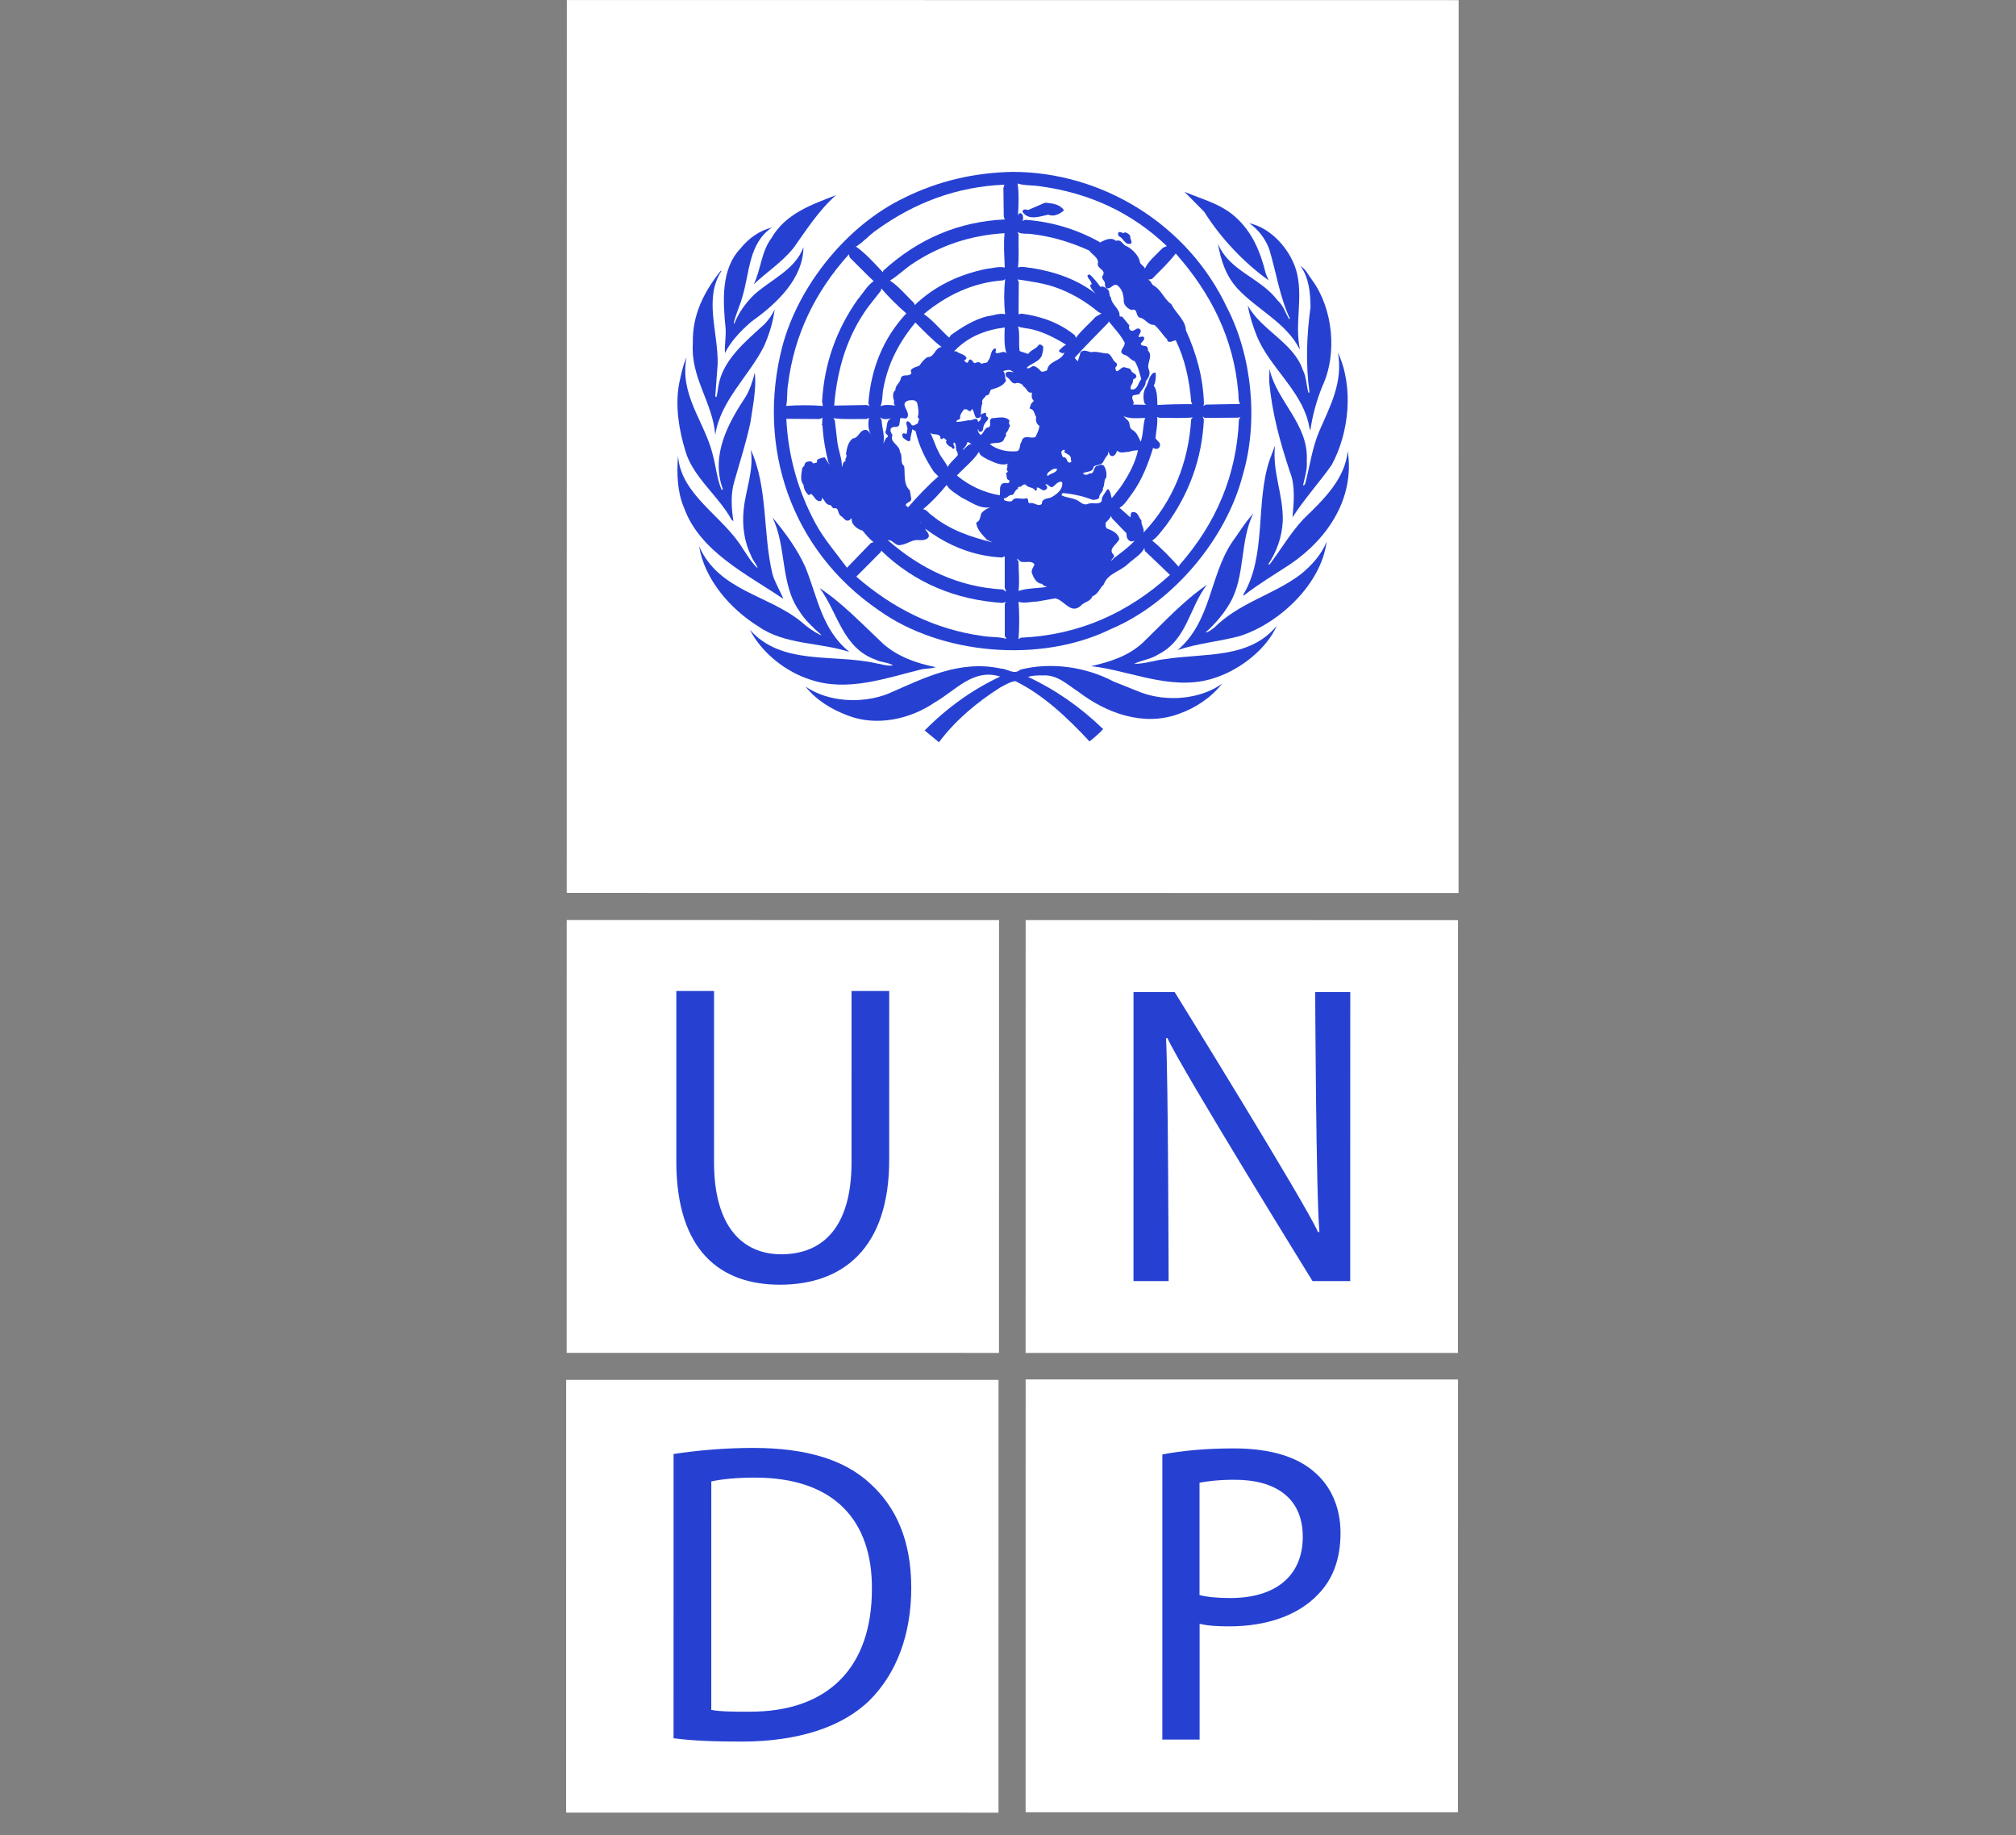 <svg width="89" height="81" viewBox="0 0 89 81" fill="none" xmlns="http://www.w3.org/2000/svg">
<rect x="0" y="0" width="89" height="81" fill="#808080" stroke="none"/>
<path d="M44.104 40.61L25.018 40.608L25.016 59.71L44.102 59.712L44.104 40.61Z" fill="white"/>
<path d="M29.857 43.738L29.857 51.251C29.856 55.227 31.822 56.702 34.433 56.702C37.192 56.703 39.255 55.11 39.255 51.195L39.256 43.739L37.593 43.739L37.592 51.308C37.592 54.114 36.362 55.359 34.489 55.359C32.787 55.359 31.523 54.146 31.523 51.307L31.524 43.738L29.857 43.738Z" fill="#2641D2"/>
<path d="M64.366 40.612L45.279 40.61L45.277 59.712L64.364 59.714L64.366 40.612Z" fill="white"/>
<path d="M51.591 56.542C51.591 56.542 51.572 47.44 51.477 45.831L51.535 45.812C52.162 47.193 57.944 56.543 57.944 56.543L59.608 56.543L59.61 43.787L58.062 43.787C58.062 43.787 58.097 52.663 58.247 54.368L58.189 54.385C57.602 53.062 51.858 43.787 51.858 43.787L50.041 43.786L50.04 56.542L51.591 56.542L51.591 56.542Z" fill="#2641D2"/>
<path d="M64.366 60.886L45.279 60.884L45.277 79.985L64.364 79.987L64.366 60.886Z" fill="white"/>
<path d="M58.048 64.989C57.289 64.307 56.1 63.927 54.472 63.927C53.15 63.927 52.109 64.042 51.314 64.193L51.313 76.778L52.959 76.778L52.959 71.668C53.34 71.763 53.792 71.781 54.284 71.781C55.892 71.781 57.308 71.302 58.177 70.381C58.84 69.715 59.18 68.807 59.18 67.655C59.18 66.517 58.746 65.592 58.048 64.989Z" fill="#2641D2"/>
<path d="M54.318 70.531C53.787 70.531 53.314 70.493 52.955 70.4L52.955 65.442C53.239 65.385 53.787 65.31 54.505 65.311C56.32 65.311 57.514 66.12 57.513 67.827C57.513 69.547 56.32 70.532 54.318 70.531Z" fill="white"/>
<path d="M44.082 60.903L24.994 60.901L24.992 80.002L44.08 80.004L44.082 60.903Z" fill="white"/>
<path d="M38.416 65.48C37.3 64.439 35.619 63.906 33.255 63.906C31.949 63.906 30.761 64.02 29.736 64.173L29.735 76.719C30.586 76.833 31.552 76.867 32.743 76.867C35.218 76.867 37.185 76.231 38.399 75.037C39.568 73.866 40.229 72.158 40.229 70.079C40.23 68.016 39.568 66.52 38.416 65.48Z" fill="#2641D2"/>
<path d="M33.064 75.548C32.419 75.548 31.816 75.548 31.401 75.469L31.402 65.384C31.837 65.291 32.481 65.216 33.33 65.216C36.809 65.217 38.513 67.09 38.492 70.134C38.492 73.578 36.58 75.565 33.064 75.548Z" fill="white"/>
<path d="M64.394 0.006L25.023 0.002L25.019 39.41L64.39 39.414L64.394 0.006Z" fill="white"/>
<path d="M58.788 20.524C58.236 21.304 57.571 22.036 57.06 22.834C57.117 22.203 57.193 21.427 56.945 20.827C56.522 19.541 56.149 18.235 56.031 16.822L56.043 16.281C56.363 17.724 57.781 18.718 57.69 20.336C57.722 20.729 57.601 21.059 57.529 21.406L57.554 21.431L57.618 21.359C57.827 20.566 57.932 19.73 58.259 18.99C58.724 17.925 59.301 16.85 59.066 15.563C59.773 17.081 59.561 19.106 58.788 20.524Z" fill="#2641D2"/>
<path d="M57.917 12.348C58.848 13.609 59.053 15.614 58.373 17.058C58.125 17.672 57.944 18.324 57.846 19.001C57.796 18.886 57.787 18.728 57.746 18.597C57.377 17.184 56.04 16.177 55.489 14.843C55.316 14.406 55.169 13.955 55.086 13.482C55.671 14.568 57.119 15.131 57.515 16.328C57.677 16.634 57.668 17.01 57.765 17.336C57.787 17.336 57.808 17.32 57.808 17.3C57.635 16.065 57.687 14.773 57.856 13.556C57.846 12.895 57.783 12.254 57.415 11.744C57.651 11.881 57.758 12.144 57.917 12.348Z" fill="#2641D2"/>
<path d="M57.268 12.107C57.512 13.21 57.158 14.286 57.383 15.4L57.372 15.409C56.773 14.229 55.499 13.672 54.623 12.727C54.112 12.165 53.894 11.481 53.769 10.757C54.272 11.97 55.624 12.238 56.401 13.256C56.663 13.492 56.748 13.819 56.915 14.088L56.943 14.059C56.495 13.105 56.343 12.028 56.037 11.01C55.877 10.569 55.567 10.133 55.152 9.854C56.172 10.065 57.057 11.13 57.268 12.107Z" fill="#2641D2"/>
<path d="M54.538 9.575C55.308 10.263 55.654 11.157 55.882 12.081L56.006 12.374C54.889 11.572 53.877 10.489 53.163 9.35L52.291 8.467C53.058 8.792 53.883 8.987 54.538 9.575Z" fill="#2641D2"/>
<path d="M39.943 8.719C41.397 8.001 42.986 7.617 44.716 7.586C48.672 7.592 52.45 9.916 54.171 13.581C55.261 15.687 55.571 18.587 54.864 20.964C54.144 23.773 51.782 26.613 49.032 27.769C45.938 29.286 41.539 28.906 38.781 26.926C34.946 24.297 33.378 19.764 34.537 15.29C35.242 12.635 37.356 9.953 39.943 8.719Z" fill="#2641D2"/>
<path d="M36.908 8.614C36.137 9.291 35.602 10.147 35.031 10.945C34.517 11.579 33.862 11.999 33.277 12.545C33.593 11.895 33.605 11.117 34.05 10.519C34.686 9.41 35.861 9.023 36.908 8.614Z" fill="#2641D2"/>
<path d="M32.689 10.969C33.061 10.502 33.539 10.177 34.073 10.042C33.038 10.754 33.102 12.036 32.772 13.102C32.666 13.495 32.483 13.859 32.394 14.261L32.422 14.283C32.596 13.825 32.899 13.397 33.275 13.023C34.015 12.341 35.107 11.916 35.47 10.907C35.454 12.309 34.283 13.41 33.167 14.199C32.702 14.603 32.258 15.066 32.005 15.584C31.979 15.233 32.059 14.876 32.033 14.498C31.912 13.275 31.823 11.877 32.689 10.969Z" fill="#2641D2"/>
<path d="M30.587 15.155C30.554 13.915 31.068 12.903 31.795 11.979C31.812 11.968 31.83 11.947 31.855 11.951C31.058 13.164 31.717 14.692 31.682 16.073L31.577 17.485C31.59 17.495 31.59 17.537 31.628 17.522C31.675 17.366 31.687 17.197 31.716 17.034C31.906 15.894 32.893 15.086 33.759 14.299C33.944 14.096 34.102 13.883 34.2 13.645C34.132 14.21 33.952 14.782 33.716 15.308C33.045 16.62 31.8 17.695 31.576 19.197C31.466 17.759 30.484 16.683 30.587 15.155Z" fill="#2641D2"/>
<path d="M29.983 16.919C30.072 16.532 30.143 16.131 30.31 15.775C29.988 17.414 31.091 18.594 31.453 20.018C31.604 20.547 31.643 21.12 31.857 21.618C31.878 21.629 31.895 21.607 31.909 21.592C31.369 20.081 32.145 18.678 32.927 17.497C33.116 17.176 33.227 16.819 33.321 16.453C33.403 17.135 33.233 17.924 33.131 18.631C32.943 19.534 32.659 20.389 32.413 21.268C32.249 21.812 32.292 22.432 32.377 23.004L32.298 22.941C31.723 21.886 30.592 21.062 30.258 19.907C29.978 18.988 29.795 17.924 29.983 16.919Z" fill="#2641D2"/>
<path d="M29.933 20.121C30.06 21.86 31.927 22.779 32.794 24.217C32.998 24.512 33.176 24.837 33.448 25.082C33.406 24.899 33.234 24.741 33.17 24.553C32.865 23.949 32.757 23.231 32.83 22.5C32.916 21.613 33.286 20.788 33.146 19.854C33.905 21.498 33.674 23.547 34.099 25.325C34.21 25.714 34.435 26.06 34.582 26.433C33.017 25.366 30.888 24.352 30.194 22.4C29.902 21.727 29.871 20.893 29.933 20.121Z" fill="#2641D2"/>
<path d="M30.863 24.11C31.735 26.085 33.916 26.248 35.382 27.451C35.648 27.687 35.935 27.891 36.237 28.035L36.252 28.018C35.914 27.713 35.528 27.367 35.291 26.973C34.437 25.782 34.737 24.111 34.096 22.83C34.679 23.527 35.209 24.252 35.561 25.046C36.085 26.338 36.283 27.797 37.498 28.774C36.182 28.344 34.648 28.465 33.492 27.656C32.229 26.878 31.1 25.56 30.863 24.11Z" fill="#2641D2"/>
<path d="M33.103 27.792C34.498 29.384 36.783 28.853 38.644 29.268C38.904 29.306 39.148 29.41 39.427 29.368C39.205 29.226 38.897 29.242 38.655 29.116C37.196 28.6 36.981 27.02 36.188 25.956C37.202 26.628 38.05 27.535 38.986 28.412C39.658 28.999 40.463 29.272 41.313 29.447C41.11 29.52 40.841 29.499 40.621 29.557C39.095 29.936 37.394 30.549 35.773 29.996C34.72 29.666 33.633 28.832 33.103 27.792Z" fill="#2641D2"/>
<path d="M52.064 31.5C50.491 32.089 48.847 31.474 47.619 30.54C47.123 30.223 46.682 29.767 46.036 29.811C45.805 29.804 45.577 29.815 45.38 29.874C46.576 30.43 47.685 31.196 48.701 32.178C48.528 32.372 48.309 32.555 48.099 32.724C47.122 31.67 46.036 30.653 44.823 30.062C44.589 30.092 44.361 30.235 44.149 30.348C43.16 30.974 42.184 31.779 41.452 32.76L40.82 32.24C41.828 31.223 42.941 30.43 44.157 29.861C42.962 29.484 42.181 30.485 41.274 30.996C40.213 31.736 38.692 32.082 37.409 31.573C36.722 31.311 36.059 30.926 35.559 30.301C36.567 30.995 38.066 31.069 39.21 30.618C40.748 29.951 42.34 29.107 44.193 29.509C44.483 29.516 44.766 29.804 45.04 29.558C46.414 29.2 47.971 29.448 49.157 30.078L50.379 30.566C51.513 30.986 52.982 30.871 53.953 30.176C53.455 30.801 52.772 31.248 52.064 31.5Z" fill="#2641D2"/>
<path d="M53.756 29.874C51.985 30.541 50.209 29.723 48.515 29.448L48.189 29.405L48.189 29.396C48.997 29.212 49.783 28.97 50.43 28.386C51.379 27.473 52.223 26.535 53.279 25.814C52.496 26.818 52.414 28.245 51.122 28.89C50.8 29.101 50.399 29.137 50.067 29.297C50.539 29.307 50.97 29.137 51.437 29.09C53.169 28.819 55.151 29.097 56.364 27.621C55.911 28.649 54.786 29.511 53.756 29.874Z" fill="#2641D2"/>
<path d="M54.733 28.073C53.833 28.315 52.868 28.393 51.99 28.692C53.475 27.417 53.393 25.443 54.384 23.941C54.697 23.515 54.96 23.067 55.328 22.666C54.726 23.878 54.986 25.447 54.294 26.624C54.027 27.088 53.644 27.541 53.222 27.911C53.361 27.903 53.483 27.785 53.601 27.706C54.729 26.582 56.2 26.267 57.416 25.353C57.904 24.964 58.352 24.456 58.566 23.906C58.334 25.768 56.482 27.516 54.733 28.073Z" fill="#2641D2"/>
<path d="M56.969 24.896C56.271 25.352 55.563 25.776 54.892 26.296L54.892 26.236C55.922 24.524 55.417 22.175 56.05 20.297L56.288 19.667C56.157 20.837 56.664 21.83 56.63 23.006C56.592 23.715 56.361 24.345 55.988 24.911L56.05 24.911C56.554 24.251 56.949 23.548 57.537 22.916C58.45 22.036 59.378 21.133 59.499 19.909C59.808 21.951 58.664 23.739 56.969 24.896Z" fill="#2641D2"/>
<path d="M49.073 24.76L49.146 24.659C49.461 24.413 49.801 24.18 50.08 23.876L50.118 23.876C50.053 23.856 49.974 23.919 49.902 23.888C49.753 23.82 49.729 23.688 49.729 23.536L49.084 22.869L49.049 22.769C48.999 22.896 48.904 22.974 48.812 23.067C48.816 23.152 48.785 23.279 48.886 23.336C49.095 23.404 49.368 23.542 49.415 23.788C49.33 24.02 48.889 24.229 49.161 24.481C49.25 24.606 49.037 24.653 49.073 24.76Z" fill="white"/>
<path d="M45.32 16.237C45.441 16.305 45.508 16.18 45.611 16.154C45.756 16.169 45.87 16.296 45.959 16.39C46.053 16.431 46.143 16.374 46.227 16.343C46.286 15.907 46.831 15.97 46.993 15.562L46.893 15.598C46.852 15.54 46.748 15.566 46.753 15.472C46.841 15.385 46.957 15.254 47.067 15.219C46.597 14.924 46.108 14.672 45.572 14.538C45.362 14.488 45.141 14.483 44.941 14.41C45.042 14.71 44.954 15.15 45.016 15.498L45.391 15.622C45.505 15.44 45.745 15.405 45.849 15.23C45.917 15.172 45.996 15.23 46.05 15.293C46.068 15.434 46.029 15.576 45.986 15.712C45.844 15.996 45.508 16.031 45.32 16.237Z" fill="white"/>
<path d="M50.908 19.765C50.686 20.47 50.429 21.157 49.987 21.771C49.816 21.991 49.646 22.297 49.423 22.411L49.899 22.832C49.925 22.806 49.91 22.763 49.917 22.728C49.917 22.665 49.946 22.591 50.025 22.6C50.255 22.596 50.259 22.842 50.391 22.969C50.364 23.168 50.538 23.326 50.48 23.51C51.803 22.113 52.465 20.402 52.587 18.506L52.659 18.423C52.186 18.469 51.688 18.436 51.201 18.443L51.085 18.408C51.118 18.727 51.032 19.037 51.013 19.352L51.183 19.54C51.234 19.614 51.215 19.724 51.148 19.781C51.073 19.83 50.98 19.825 50.908 19.765Z" fill="white"/>
<path d="M49.649 15.119C49.473 14.784 49.19 14.485 48.947 14.185L48.922 14.25C48.438 14.752 47.908 15.272 47.447 15.788C47.477 15.849 47.529 15.908 47.59 15.939C47.608 15.814 47.678 15.702 47.69 15.571C47.813 15.399 48.005 15.508 48.166 15.545C48.417 15.487 48.653 15.604 48.911 15.6C49.1 15.692 49.116 15.934 49.29 16.028C49.337 16.095 49.299 16.176 49.236 16.229C49.29 16.622 49.477 16.123 49.677 16.218C49.76 16.25 49.866 16.238 49.927 16.327C49.959 16.49 50.159 16.461 50.169 16.616C50.153 16.694 50.07 16.716 50.014 16.759C50.065 16.916 49.856 17.015 49.927 17.183C50.232 17.241 50.243 16.888 50.383 16.732C50.305 16.461 50.247 16.181 50.092 15.939C49.919 15.903 49.815 15.697 49.64 15.662C49.304 15.528 49.693 15.32 49.649 15.119Z" fill="white"/>
<path d="M44.965 26.082C45.355 25.951 45.806 25.971 46.226 25.903C46.143 25.871 46.057 25.852 45.994 25.767C45.748 25.75 45.631 25.495 45.555 25.298C45.517 25.159 45.614 25.043 45.67 24.921C45.567 24.707 45.24 24.861 45.05 24.785C44.998 24.742 44.961 24.679 44.889 24.668L44.966 24.785C44.965 25.216 45.019 25.656 44.965 26.082Z" fill="white"/>
<path d="M45.306 21.986C45.442 22.012 45.345 22.16 45.446 22.213C45.66 22.143 45.825 22.396 45.996 22.238C45.987 21.991 46.266 22.012 46.417 21.949C46.655 21.808 46.921 21.619 46.895 21.303L46.855 21.258C46.693 21.258 46.61 21.383 46.492 21.482C46.342 21.567 46.268 21.324 46.149 21.383C46.154 21.409 46.181 21.42 46.203 21.429C46.232 21.467 46.243 21.545 46.203 21.584C46.023 21.746 45.94 21.503 45.771 21.518L45.771 21.584C45.777 21.619 45.761 21.677 45.71 21.655C45.602 21.482 45.388 21.545 45.282 21.394C45.217 21.357 45.152 21.404 45.105 21.445C45.069 21.525 44.901 21.436 44.942 21.573C44.812 21.619 44.798 21.76 44.702 21.845C44.537 21.817 44.467 22.002 44.312 21.998C44.328 22.029 44.312 22.082 44.358 22.086C44.455 22.128 44.549 22.137 44.665 22.123C44.821 21.872 45.085 22.082 45.306 21.986Z" fill="white"/>
<path d="M46.853 19.935C46.861 20.013 46.873 20.118 46.939 20.185C47.144 20.155 47.057 20.438 47.244 20.414C47.35 20.382 47.251 20.292 47.281 20.224C47.251 20.066 47.097 20.049 46.991 19.955C46.98 19.924 47.003 19.897 47.016 19.872C46.939 19.829 46.903 19.877 46.853 19.935Z" fill="white"/>
<path d="M46.615 12.688C46.083 12.5 45.503 12.42 44.924 12.333L44.977 12.447L44.966 13.869L45.104 13.843C45.973 13.963 46.769 14.243 47.458 14.803L47.496 14.915C47.728 14.583 48.087 14.299 48.364 13.986L48.628 13.833L48.502 13.781C47.923 13.298 47.297 12.932 46.615 12.688Z" fill="white"/>
<path d="M36.853 18.547L36.968 19.514C37.013 19.886 37.178 20.243 37.166 20.61C37.223 20.532 37.187 20.373 37.33 20.358C37.271 20.243 37.44 20.144 37.345 20.044C37.391 19.792 37.421 19.534 37.644 19.351C37.913 19.34 37.933 18.986 38.201 18.971C38.337 18.966 38.421 19.15 38.481 19.213C38.311 19.01 38.32 18.674 38.363 18.442L38.248 18.495C37.759 18.484 37.251 18.524 36.789 18.457L36.853 18.547Z" fill="white"/>
<path d="M46.264 21.005C46.389 20.874 46.654 20.88 46.666 20.691C46.482 20.662 46.389 20.763 46.264 20.864C46.246 20.904 46.189 20.977 46.264 21.005Z" fill="white"/>
<path d="M49.602 18.371L49.762 18.532C49.924 18.642 49.816 18.878 49.987 18.973C50.191 19.077 50.266 19.315 50.357 19.493C50.387 19.446 50.387 19.389 50.403 19.34C50.476 19.052 50.465 18.727 50.554 18.444C50.239 18.459 49.876 18.49 49.602 18.371Z" fill="white"/>
<path d="M47.484 22.049C47.662 22.096 47.784 22.318 48.008 22.25C48.198 22.144 48.512 22.312 48.638 22.113C48.618 21.919 48.786 21.777 48.871 21.609L48.932 21.593C49.038 21.703 49.032 21.867 49.08 21.987C49.225 21.83 49.341 21.655 49.473 21.494C49.819 20.989 50.114 20.449 50.239 19.873C50.098 19.877 49.956 19.901 49.826 19.944C49.673 19.936 49.489 20.024 49.357 19.918C49.312 19.877 49.279 19.94 49.286 19.982C49.231 20.061 49.178 20.159 49.058 20.124C48.964 20.081 48.964 19.982 48.932 19.908C48.937 19.967 48.917 20.018 48.906 20.071C48.797 20.185 48.758 20.297 48.681 20.422C48.571 20.543 48.393 20.501 48.276 20.6C48.255 20.853 47.977 20.799 47.82 20.88C47.809 20.911 47.846 20.915 47.861 20.942C47.936 20.963 48.035 20.963 48.088 20.89C48.308 20.948 48.261 20.671 48.389 20.575C48.498 20.559 48.603 20.465 48.716 20.54C48.834 20.68 48.859 20.884 48.843 21.069C48.716 21.194 48.781 21.399 48.691 21.546C48.711 21.721 48.502 21.798 48.529 21.972C48.462 22.05 48.344 22.062 48.239 22.062C47.828 21.904 47.39 21.803 46.928 21.761C46.886 21.777 46.86 21.814 46.866 21.862C47.056 21.961 47.285 21.966 47.484 22.049Z" fill="white"/>
<path d="M44.358 26.649L44.413 26.569L44.25 26.612C42.204 26.471 40.395 25.747 38.9 24.3L38.883 24.364L37.803 25.451C39.438 26.87 41.285 27.784 43.394 28.073C43.731 28.129 44.115 28.098 44.438 28.198L44.358 28.073L44.358 26.649V26.649Z" fill="white"/>
<path d="M42.244 20.988C42.807 21.452 43.436 21.739 44.134 21.861C44.171 21.719 44.114 21.541 44.187 21.42C44.239 21.303 44.379 21.308 44.486 21.329C44.548 21.324 44.587 21.246 44.548 21.192C44.397 21.163 44.467 20.994 44.412 20.899C44.419 20.847 44.507 20.857 44.486 20.788C44.379 20.704 44.537 20.611 44.449 20.522C44.474 20.504 44.494 20.473 44.52 20.455C44.202 20.589 43.864 20.394 43.584 20.27C43.445 20.189 43.247 20.113 43.218 19.943C42.992 20.31 42.559 20.647 42.244 20.988Z" fill="white"/>
<path d="M41.699 19.351C41.648 19.324 41.641 19.331 41.599 19.376C41.574 19.376 41.542 19.382 41.522 19.367C41.522 19.067 41.185 19.246 41.06 19.09C41.207 19.36 41.286 19.671 41.436 19.943C41.532 20.185 41.74 20.375 41.836 20.611C41.935 20.422 42.136 20.269 42.278 20.096C42.288 20.018 42.272 19.949 42.227 19.892C42.182 19.78 42.225 19.624 42.138 19.53C42.005 19.577 42.188 19.713 42.129 19.793C42.072 19.83 42.008 19.78 42.005 19.728C41.883 19.709 41.788 19.602 41.751 19.492C41.852 19.429 41.726 19.402 41.699 19.351Z" fill="white"/>
<path d="M42.715 19.504C42.682 19.634 42.594 19.749 42.498 19.845L42.514 19.855C42.641 19.765 42.732 19.604 42.894 19.593L42.715 19.504Z" fill="white"/>
<path d="M44.232 24.607C42.956 24.543 41.839 24.076 40.847 23.334C40.879 23.46 41.045 23.542 40.999 23.698C40.91 23.841 40.726 23.843 40.581 23.841C40.279 23.792 40.059 24.019 39.778 24.049C39.52 24.128 39.43 23.813 39.195 23.841C40.652 25.114 42.32 25.912 44.274 26.018L44.421 26.118L44.356 25.94L44.356 24.553L44.232 24.607Z" fill="white"/>
<path d="M38.563 23.923C38.384 23.797 38.225 23.593 38.076 23.418C37.902 23.372 37.722 23.251 37.634 23.084C37.583 23.024 37.63 22.922 37.573 22.879L37.507 22.957C37.324 23.046 37.258 22.857 37.132 22.779C36.967 22.691 37.048 22.38 36.826 22.437C36.743 22.433 36.716 22.338 36.664 22.287C36.461 22.306 36.407 22.081 36.297 21.971C36.275 22.018 36.297 22.081 36.234 22.112C36.023 22.16 35.952 21.902 35.808 21.796C35.771 21.812 35.746 21.856 35.692 21.845C35.568 21.735 35.483 21.576 35.477 21.404C35.304 21.207 35.384 20.899 35.416 20.662C35.448 20.599 35.538 20.563 35.52 20.485C35.568 20.374 35.684 20.363 35.794 20.358C35.836 20.38 35.878 20.421 35.898 20.459C35.966 20.416 36.12 20.463 36.061 20.311C36.149 20.233 36.282 20.205 36.404 20.184C36.487 20.291 36.528 20.411 36.64 20.51L36.567 20.395C36.441 19.88 36.342 19.356 36.312 18.799C36.318 18.767 36.248 18.752 36.287 18.721L36.297 18.736C36.303 18.62 36.294 18.521 36.313 18.442L36.171 18.495L34.713 18.485C34.797 20.163 35.242 21.692 35.999 23.095C36.37 23.787 36.916 24.411 37.392 25.058L38.436 23.976L38.563 23.923Z" fill="white"/>
<path d="M40.247 11.664C39.921 11.89 39.622 12.184 39.287 12.384C39.676 12.629 39.995 13.041 40.346 13.364L40.383 13.465C41.276 12.609 42.361 12.111 43.533 11.87C43.809 11.842 44.089 11.748 44.358 11.807C44.34 11.307 44.296 10.787 44.348 10.293C42.828 10.383 41.467 10.845 40.247 11.664Z" fill="white"/>
<path d="M38.999 17.145C38.942 17.398 38.974 17.691 38.873 17.928C39.059 17.842 39.324 17.875 39.529 17.901C39.41 17.838 39.51 17.687 39.439 17.601C39.424 17.472 39.402 17.309 39.529 17.223C39.514 17.008 39.743 16.898 39.767 16.704C39.823 16.484 40.074 16.632 40.196 16.516C40.275 16.473 40.206 16.4 40.206 16.343C40.311 16.199 40.474 16.206 40.599 16.126C40.689 15.99 40.805 15.843 40.951 15.761C41.266 15.771 41.272 15.329 41.57 15.318C41.161 15.008 40.773 14.594 40.411 14.236C39.688 15.103 39.194 16.058 38.999 17.145Z" fill="white"/>
<path d="M39.198 19.276C39.213 19.181 39.073 19.157 39.086 19.062C39.187 18.867 39.091 18.553 39.349 18.468C39.167 18.5 39.004 18.536 38.848 18.422L38.922 18.547C38.934 18.893 39.073 19.224 38.998 19.576C39.057 19.477 39.073 19.34 39.198 19.276Z" fill="white"/>
<path d="M40.641 23.067L40.621 23.03L40.641 23.098L40.641 23.067Z" fill="white"/>
<path d="M38.894 12.823L38.327 13.545C37.398 14.819 36.957 16.294 36.826 17.902L38.264 17.875L38.4 17.928C38.342 17.89 38.357 17.828 38.337 17.776C38.454 16.279 38.977 14.946 40.01 13.832C39.612 13.487 39.239 13.119 38.902 12.725L38.894 12.823Z" fill="white"/>
<path d="M43.329 22.642C43.444 22.52 43.58 22.438 43.722 22.386C43.257 22.481 42.846 22.145 42.449 21.961C42.223 21.792 41.929 21.655 41.793 21.404C41.482 21.782 41.116 22.175 40.75 22.474C40.91 22.485 41.001 22.664 41.137 22.743C41.925 23.399 42.905 23.715 43.816 23.94L43.568 23.823C43.377 23.61 43.109 23.357 43.099 23.059C43.288 22.994 43.267 22.785 43.329 22.642Z" fill="white"/>
<path d="M39.742 18.468L39.702 18.746C39.638 18.91 39.434 18.787 39.34 18.899C39.272 19.004 39.343 19.114 39.401 19.198C39.255 19.534 39.734 19.64 39.727 19.944C39.874 20.133 39.707 20.405 39.917 20.574C39.963 20.915 39.87 21.378 40.169 21.645L40.222 21.972C40.283 22.196 39.953 22.137 39.995 22.338C40.061 22.307 40.073 22.392 40.08 22.412L40.08 22.401C40.484 21.935 40.95 21.441 41.427 21.027L41.229 20.827C40.856 20.269 40.562 19.675 40.42 19.025L40.269 18.947C40.263 19.114 40.183 19.246 40.195 19.414L40.143 19.477C40.033 19.473 39.963 19.383 39.87 19.324C39.847 19.266 39.79 19.173 39.88 19.126C39.933 19.121 39.968 19.136 40.007 19.161C40.053 19.104 40.033 19.021 40.061 18.947C40.073 18.821 39.963 18.705 40.042 18.595C40.143 18.585 40.217 18.705 40.257 18.773C40.358 18.804 40.438 18.722 40.52 18.684C40.52 18.595 40.645 18.473 40.509 18.422C40.584 18.217 40.531 18.002 40.497 17.803C40.442 17.629 40.247 17.66 40.106 17.676C39.681 17.811 40.175 18.133 40.07 18.395C40.01 18.548 39.853 18.406 39.742 18.468Z" fill="white"/>
<path d="M53.183 18.444L53.096 18.38L53.147 18.522C53.064 20.27 52.481 21.813 51.482 23.186C51.29 23.416 51.109 23.698 50.865 23.861C51.265 24.176 51.706 24.649 52.034 25.012L52.075 24.933C53.682 23.101 54.595 20.978 54.695 18.522L54.759 18.396L54.68 18.434L53.183 18.444Z" fill="white"/>
<path d="M38.974 12.015L38.999 11.942C40.531 10.546 42.315 9.779 44.359 9.685L44.313 9.56L44.297 8.298L44.341 8.152C42.231 8.235 40.358 8.955 38.697 10.152C38.376 10.373 38.092 10.708 37.767 10.898L37.812 10.898C38.228 11.2 38.622 11.637 38.974 12.015Z" fill="white"/>
<path d="M44.286 12.373C42.953 12.468 41.797 13.023 40.785 13.86C41.185 14.135 41.54 14.582 41.903 14.902C41.928 14.867 41.956 14.83 41.982 14.787C42.48 14.432 42.997 14.107 43.583 13.959C43.843 13.932 44.102 13.808 44.374 13.868C44.318 13.375 44.318 12.83 44.374 12.321L44.286 12.373Z" fill="white"/>
<path d="M44.355 14.452C43.512 14.563 42.735 14.852 42.117 15.508L42.23 15.508C42.358 15.634 42.561 15.607 42.657 15.777C42.704 15.871 42.567 15.86 42.572 15.938C42.599 15.961 42.637 15.965 42.657 16.001C42.756 16.036 42.735 15.944 42.774 15.902C42.903 15.771 42.925 16.028 43.05 16.028C43.14 15.97 43.265 15.965 43.328 16.064C43.413 15.991 43.592 16.058 43.618 15.924C43.782 15.749 43.691 15.483 43.932 15.372C44.017 15.418 43.927 15.498 43.959 15.572C44.12 15.639 44.304 15.434 44.435 15.599C44.316 15.257 44.344 14.83 44.355 14.452Z" fill="white"/>
<path d="M44.415 16.805C44.259 17.066 43.996 17.124 43.75 17.198C43.681 17.282 43.697 17.466 43.535 17.449C43.482 17.566 43.303 17.634 43.372 17.802C43.286 17.98 43.327 18.212 43.282 18.406C42.973 18.601 43.059 18.148 42.905 18.054L42.85 18.143C42.791 18.159 42.748 18.122 42.705 18.081C42.658 18.061 42.578 18.047 42.536 18.091C42.468 18.207 42.363 18.301 42.39 18.458C42.358 18.551 42.2 18.52 42.223 18.621C42.396 18.616 42.583 18.585 42.752 18.547C42.874 18.579 42.972 18.49 43.093 18.485C43.133 18.506 43.185 18.547 43.167 18.61L43.209 18.61C43.292 18.547 43.327 18.451 43.292 18.36C43.303 18.248 43.424 18.248 43.496 18.216C43.563 18.248 43.521 18.316 43.534 18.371C43.769 18.458 43.476 18.632 43.443 18.757C43.381 18.857 43.443 19.084 43.245 19.052C43.209 19.041 43.185 19.004 43.194 18.961L43.166 18.961C43.161 19.047 43.225 19.161 43.308 19.198C43.453 19.077 43.459 18.872 43.672 18.846C43.779 18.731 43.622 18.552 43.787 18.458C44.059 18.451 44.349 18.337 44.566 18.557C44.55 18.651 44.515 18.696 44.594 18.773C44.539 18.894 44.506 19.025 44.404 19.126C44.43 19.193 44.41 19.277 44.349 19.324C44.277 19.645 43.911 19.491 43.696 19.603C44.026 19.854 44.425 19.948 44.854 19.918C45.079 19.908 44.981 19.629 45.096 19.504C45.169 19.136 45.506 19.387 45.711 19.287C45.789 19.131 45.868 18.978 45.887 18.8C45.758 18.716 45.706 18.557 45.747 18.407C45.658 18.285 45.667 18.064 45.472 18.043C45.444 18.002 45.467 17.947 45.494 17.919C45.491 17.803 45.604 17.766 45.636 17.676C45.517 17.598 45.548 17.424 45.557 17.323C45.351 17.383 45.332 17.115 45.18 17.057C45.143 16.935 45.012 16.915 44.908 16.895C44.655 17.015 44.614 16.705 44.425 16.631C44.404 16.574 44.36 16.489 44.425 16.443C44.52 16.363 44.644 16.432 44.754 16.425L44.667 16.379C44.583 16.285 44.399 16.343 44.289 16.379C44.395 16.484 44.349 16.673 44.415 16.805Z" fill="white"/>
<path d="M36.327 17.917L36.292 17.711C36.392 16.036 36.926 14.546 37.867 13.213C38.101 12.944 38.275 12.61 38.569 12.409C38.228 12.089 37.873 11.716 37.513 11.365L37.477 11.222C35.981 12.886 35.06 14.786 34.791 16.956C34.732 17.271 34.772 17.596 34.708 17.917C35.232 17.875 35.802 17.875 36.327 17.917Z" fill="white"/>
<path d="M50.52 24.193C50.371 24.481 50.046 24.664 49.799 24.886C49.459 25.228 48.903 25.3 48.729 25.795C48.546 25.961 48.484 26.224 48.227 26.318C48.13 26.57 47.863 26.555 47.711 26.738C47.272 27.131 46.987 26.487 46.588 26.409L45.786 26.55C45.507 26.55 45.23 26.649 44.967 26.56C45.005 27.094 45.005 27.672 44.966 28.209L45.066 28.145C47.596 28.036 49.778 27.075 51.651 25.374L50.545 24.318L50.52 24.193Z" fill="white"/>
<path d="M44.939 9.547C44.939 9.501 44.96 9.46 44.989 9.424C45.062 9.38 45.122 9.445 45.152 9.496C45.16 9.57 45.192 9.697 45.129 9.739C45.192 9.748 45.225 9.702 45.28 9.702C46.481 9.791 47.594 10.142 48.592 10.709L48.592 10.684C48.797 10.584 49.058 10.453 49.268 10.631C49.52 10.537 49.566 10.846 49.772 10.882C50.019 11.03 50.297 11.304 50.328 11.592C50.374 11.688 50.522 11.754 50.543 11.855C50.712 11.498 51.047 11.245 51.337 10.936L51.513 10.861C49.93 9.35 48.047 8.515 45.946 8.226C45.613 8.168 45.242 8.2 44.924 8.1C44.989 8.514 44.97 9.082 44.939 9.547Z" fill="white"/>
<path d="M44.942 11.806C45.142 11.737 45.346 11.822 45.546 11.828C46.574 11.995 47.547 12.325 48.367 12.961C48.27 12.856 48.148 12.736 48.126 12.583C48.144 12.562 48.164 12.558 48.19 12.562C48.201 12.399 48.028 12.315 48.004 12.168C48.028 12.138 48.066 12.107 48.118 12.121C48.295 12.29 48.446 12.474 48.579 12.661C48.695 12.615 48.789 12.689 48.874 12.75C49.025 12.84 48.932 13.035 49.048 13.14C49.068 13.45 49.445 13.624 49.425 13.932C49.428 14.005 49.518 13.948 49.55 13.986L49.865 14.373C49.806 14.448 49.855 14.538 49.919 14.587C50.059 14.653 50.139 14.473 50.277 14.499C50.482 14.616 50.247 14.752 50.267 14.877C50.346 14.882 50.447 14.815 50.51 14.893C50.537 15.009 50.416 15.083 50.366 15.157C50.366 15.271 50.462 15.246 50.547 15.271C50.64 15.267 50.699 15.383 50.673 15.461C50.935 15.734 50.593 16.028 50.719 16.317C50.802 16.505 50.699 16.689 50.581 16.831C50.588 17.063 50.377 17.203 50.296 17.398L50.027 17.45C49.884 17.591 50.149 17.766 50.005 17.855L50.593 17.866L50.529 17.804C50.447 17.573 50.466 17.261 50.608 17.057C50.699 16.868 50.719 16.641 50.887 16.479C50.923 16.47 50.991 16.401 51.023 16.479C51.035 16.657 51.018 16.862 50.935 17.02C51.103 17.261 51.081 17.576 51.096 17.875C51.616 17.844 52.125 17.835 52.635 17.839L52.588 17.739C52.509 16.768 52.31 15.848 51.905 15.02C51.795 15.026 51.716 15.114 51.591 15.083C51.549 15.068 51.522 15.026 51.528 14.978C51.318 14.779 51.185 14.516 50.952 14.336C50.681 14.363 50.561 14.053 50.319 14.022C50.106 13.932 50.253 13.585 49.943 13.681C49.791 13.617 49.643 13.502 49.612 13.329C49.612 13.056 49.56 12.761 49.315 12.583C49.125 12.515 49.048 12.766 48.857 12.725C48.753 12.671 48.8 12.536 48.766 12.447C48.73 12.367 48.642 12.31 48.657 12.205C48.903 11.88 48.358 11.886 48.478 11.565C48.446 11.333 48.213 11.243 48.091 11.061C47.277 10.693 46.465 10.442 45.546 10.331C45.321 10.299 45.112 10.347 44.918 10.242L44.968 10.34C44.957 10.829 44.992 11.348 44.942 11.806Z" fill="white"/>
<path d="M50.68 12.347C50.792 12.373 50.823 12.504 50.898 12.583C51.279 12.788 51.378 13.198 51.715 13.429C51.904 13.825 52.339 14.127 52.355 14.579C52.81 15.588 53.12 16.654 53.151 17.841L53.111 17.902C53.157 17.902 53.199 17.882 53.235 17.857L54.747 17.829C54.648 17.682 54.69 17.468 54.663 17.289C54.463 14.953 53.468 12.951 51.904 11.188C51.614 11.576 51.222 11.938 50.86 12.311L50.68 12.347Z" fill="white"/>
<path d="M45.154 9.298C45.2 9.214 45.32 9.244 45.383 9.271L46.138 8.946C46.441 8.971 46.776 9.008 46.957 9.261L46.957 9.298C46.767 9.454 46.526 9.58 46.275 9.475C45.928 9.543 45.445 9.743 45.166 9.386C45.154 9.361 45.123 9.323 45.154 9.298Z" fill="#2641D2"/>
<path d="M49.664 10.252C49.768 10.285 49.865 10.332 49.902 10.443C49.872 10.561 50.012 10.662 49.927 10.756C49.642 10.83 49.617 10.511 49.398 10.432C49.367 10.389 49.356 10.336 49.36 10.279C49.46 10.158 49.554 10.358 49.664 10.252Z" fill="#2641D2"/>
</svg>
